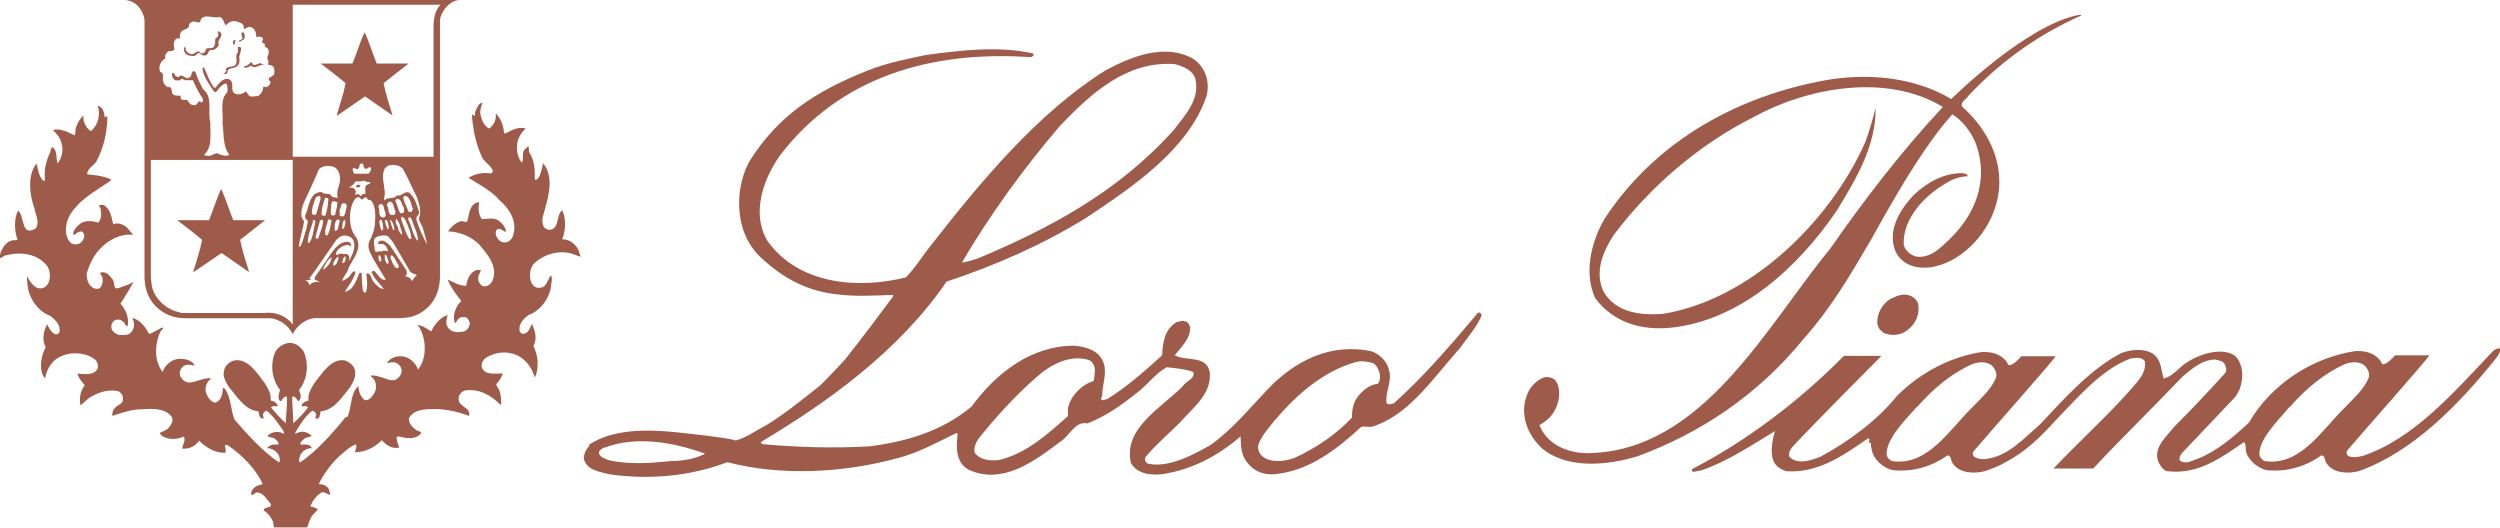 <?xml version="1.0" encoding="UTF-8"?><svg id="Livello_2" xmlns="http://www.w3.org/2000/svg" viewBox="0 0 236.83 50"><defs><style>.cls-1{fill:#9f5b49;fill-rule:evenodd;}</style></defs><g id="Layer_1"><path class="cls-1" d="m177.08,41.98v-.4c-.05-.1-.15,0-.2,0-2.31,1.6-4.66,3.26-7.67,3.06-.45-.15-.9-.4-1.15-.85-.55-1.1.1-2.96.1-2.96-2.31,1.4-4.56,2.91-7.07,3.76-.25-.05-.9.35-.8-.15,5.07-2.61,10.08-6.37,14.39-10.73,1.1,0,3.61,0,3.56,0-2.26,2.26-5.87,5.92-8.07,8.22-.3.35-.85.8-.65,1.35.8.8,2.11.3,2.91,0,2.61-1.4,5.37-3.41,7.27-5.77,2.21-2.21,5.07-3.71,8.02-4.16,1-.05,1.91.2,2.46,1.05,0,.05,0,.15.15.2.35,0,.9-.55,1.15-.85h3.26c-.65.9-5.87,6.77-7.72,8.93-.2.2-.15.4,0,.6.4.2.65.25,1.1.2,2.11-.25,3.56-1.91,5.17-3.31,2.31-2.46,4.81-5.27,7.67-6.72.9-.35,2.26-.5,3.11.15.7.6.65,1.5.9,2.26.75-.15,1.4-.95,2.01-1.4.5-.35,1-.6,1.4-.75,1-.4,2.41-.65,3.36,0,.8.85.8,2.06.45,3.11-.15.3-.3.65-.55.9-1.6,1.71-3.21,3.36-4.81,5.07-.2.2-.4.45-.35.8.55.5,1.25,0,1.76-.15,1.76-.7,3.31-2.01,4.81-3.41,2.16-3.71,6.07-6.17,10.08-6.77,1-.05,1.91.2,2.46,1.05,0,.05,0,.15.15.2.35,0,.9-.55,1.15-.85h3.26c-.65.9-5.87,6.77-7.72,8.93-.2.2-.15.4,0,.6.4.2,1,.1,1.4,0,4.81-1.6,8.63-6.02,12.29-9.88.2-.2.45-.35.7-.3.1.3-.15.6-.3.85-3.56,4.46-7.97,8.98-13.09,10.78-1,.25-2.31.2-2.96-.65-.3-.3-.15-.8-.55-.85-1.5,1.05-3.26,1.6-5.22,1.4-.85-.2-1.81-1-1.96-1.91,0-.3,0-.55-.15-.75-2.21,1.5-4.36,3.11-7.27,2.76-.35,0-.85-.7-.95-1.2-.2-1.25.9-2.11,1.6-3.01,1.65-1.65,3.26-3.36,4.81-5.07.2-.25.1-.55,0-.8-.15-.35-.55-.4-.9-.5-1.25,0-2.21.85-3.16,1.65-2.81,2.96-5.67,5.72-8.43,8.68h-3.76c2.36-2.51,5.27-5.12,7.52-7.72.5-.6,1.25-1.3,1.15-2.41-.3-.5-.9-.35-1.35-.3-2.76,1-5.07,3.76-7.12,5.87-1.4,1.55-2.91,3.01-4.66,3.91-.65.4-1.35.65-2.06.9-1,.25-2.31.2-2.96-.65-.3-.3-.15-.8-.55-.85-1.5,1.05-3.26,1.6-5.22,1.4-.85-.2-1.81-1-1.96-1.91,0,0-.1-.4-.1-.7l-.15.05Zm4.56-3.46c1.55-1.76,3.31-3.21,5.27-4.06.6-.2,1.45-.25,1.91.3.2.3.4.65.25,1.05-.4,1-1.3,1.81-2.11,2.66-2.26,2.16-4.26,5.67-7.67,5.22-.25-.05-.4-.25-.55-.5-.2-1.45,1.65-3.31,2.86-4.66h.05Zm35.31,0c1.55-1.76,3.31-3.21,5.27-4.06.6-.2,1.45-.25,1.91.3.2.3.4.65.25,1.05-.4,1-1.3,1.81-2.11,2.66-2.26,2.16-4.26,5.67-7.67,5.22-.25-.05-.4-.25-.55-.5-.2-1.45,1.71-3.31,2.86-4.66h.05Zm-37.91-10.18c.55-.25,1.2-.6,1.86-.35.4.15.7.45.8.75.2,1-.2,1.96-1.05,2.56-.6.5-1.6.55-2.26.2-.25-.25-.4-.25-.55-.85-.05-.95.45-1.81,1.2-2.31h0Zm-32.8,7.42c.35-.1.75,0,1.05.2.65.8.45,2.11,0,2.91-.3.6-.85,1.05-1.45,1.4.7,1.86,2.71,2.66,4.56,2.66,10.88-.15,16.9-11.99,22.97-19.36,3.21-4.61,6.67-9.13,10.68-13.44-5.37-3.26-12.94-1.81-18,1-4.91,2.46-9.63,6.42-13.14,11.08-1,1.5-1.91,3.51-1,5.42,1.15,1.96,3.41,2.26,5.57,2.11,8.22-1.3,15.85-8.68,19.21-16.25.4-1.05.7-2.16,1-3.26h0c0,3.66-1.86,6.72-3.66,9.68-3.71,5.47-9.18,10.43-15.7,11.13-2.86.3-5.52-.5-7.22-2.81-1.1-2.41-.35-5.37.9-7.52,5.02-7.62,13.04-11.79,21.41-13.19,4.01-.6,8.12-.1,11.43,1.86,0,0,7.07-7.02,12.09-7.97.05,0,.2,0,.25.05h0c-3.91,1.71-7.57,4.26-10.68,7.57-.2.35-.8.6-.65,1.05,2.76,2.46,4.36,6.02,3.11,9.68-.85,2.61-3.31,5.17-6.12,5.57-1.3.15-2.61-.2-3.26-1.45-.85-2.01.35-3.96,1.71-5.42,1.3-1.2,2.81-2.06,4.61-2.06.2.05.45.05.5.3-.55,0-1.35.2-1.96.6-2.06,1.15-4.21,3.36-4.11,5.87.1.55.7,1.05,1.25,1.15,1.1.1,1.86-.5,2.61-1.2,2.96-2.61,4.31-6.07,2.91-9.68-.45-1-1.2-2.01-2.16-2.61-3.51,3.81-7.82,12.24-7.92,12.24-1.81,3.11-3.66,6.22-6.17,9.03-4.36,5.37-9.88,8.98-15.75,11.13-2.81.85-6.62,1.25-9.03-.75-1.4-1.3-2.16-3.26-1.4-5.12.25-.7.85-1.3,1.55-1.6h0Zm-25.38,3.96c2.06-2.46,4.66-4.61,7.57-5.42.5-.15,1.15-.05,1.65.1.4.25.55.7.65,1.1,0,.3,0,.65-.2.85-.85.1-1.55.7-2.06,1.45-.3.5-.4,1.1-.4,1.76-1.55,1.65-3.46,2.91-5.42,3.81-.9.35-2.21.5-3.01-.1-.4-.3-.55-.8-.4-1.25.35-.85,1-1.55,1.6-2.31h0Zm-28.18,1.86c1.6-2.01,3.46-4.06,5.47-5.82,1.4-1.25,3.21-2.21,5.02-1.65.4.2.55.6.55,1-.05.35,0,.7-.15,1-1.05.3-2.11,1.35-2.36,2.41-.1.25,0,.65-.05.9-2.01,1.81-4.01,3.56-6.52,4.16-.85.1-1.81,0-2.31-.7-.1-.45.1-.9.35-1.3Zm7.77-29.69c3.06-3.21,6.37-6.12,10.83-5.82.75.2,1.71.55,1.96,1.4.45,1.96-.95,3.41-2.06,4.86-5.32,5.92-11.84,9.33-18.51,12.14-.5.15-1.05.35-1.55.4,2.66-4.51,5.77-8.83,9.33-12.99Zm-43.23,30.54c3.06-1.2,6.72-.5,9.58.55-.95.5-2.16.7-3.31.7-1.86.2-4.01.35-5.87-.1-.3-.15-.65-.2-.85-.55-.15-.35.25-.5.45-.65v.05Zm-1.35-.35c3.11-1.96,7.52-1.2,11.13-.8.9.15,1.86.2,2.71.45,1.05-.3,2.01-1,2.96-1.5,1.71-1.05,3.31-2.36,4.96-3.66.05,0,2.41-2.46,2.46-2.56,1.55-1.96,3.06-3.96,4.51-5.92v-.15c-1.86.05-3.56.2-5.67-.1-2.56-.35-4.71-1.45-6.87-3.46-2.81-2.66-2.31-7.12-.95-9.28,2.61-4.06,5.97-6.37,10.98-8.38,2.11-.85,4.46-1.25,5.57-1.5,3.26-.45,6.97-.9,10.23-.15.05,0,0,.1,0,.2s-.15.05-.2.15c-9.33-.65-18.05,1.76-23.82,9.33-1.55,2.21-2.71,5.42-1.2,8.02,2.91,4.16,8.53,4.66,13.14,3.51.9-.9,1.55-2.01,2.36-3.01,4.66-5.97,10.08-12.54,16.55-16.6,2.41-1.3,5.62-2.61,8.32-1.1,1.2.85,1.6,2.21,1.25,3.56-1.76,5.12-7.17,8.68-11.43,11.53-4.16,2.56-8.63,4.51-13.19,6.02-4.46,6.52-11.18,11.38-17.6,15.2,0,.15.15.15.2.2,3.31.3,6.87.4,10.13.2,3.51-.45,6.87-1.45,9.63-3.76,2.36-3.21,5.67-5.77,9.73-5.77,1.15.1,2.41.45,2.81,1.71.3.95-.15,1.96-.15,2.96,0,.15-.15.25-.1.4.15.2.35,0,.55,0,1.86-1.15,3.51-2.61,5.22-4.16.05-1.2.25-2.51,1.4-3.16.25,0,.5-.2.75-.05.25,0,.45.3.5.55.05,1.1-.85,1.86-1.45,2.66,1.1.6,3.01-.05,3.31,1.6.2,2.06-1.55,3.31-2.81,4.76-1.05,1.05-2.31,2.11-3.26,3.26-.15.25,0,.6.25.65,1.86.4,4.11-.75,5.87-1.76,2.01-1.4,3.66-3.41,5.37-5.22,2.61-2.76,6.02-4.51,9.93-3.66.7.25,1.4.9,1.6,1.65.4,1.15-.35,2.11-.2,3.26.25.2.5.05.7,0,2.91-2.61,5.52-5.67,7.97-8.58.2-.05.3.1.35.25-.5,1.15-1.35,2.11-2.11,3.16-2.36,2.61-4.61,6.07-7.92,7.27-.6.3-.95,0-1.4.15-2.41,2.21-4.91,4.11-8.07,4.46-1.25.15-2.31-.35-2.96-1.45-.45-.7-.35-2.11-.4-2.11-2.16,1.86-4.56,3.11-7.32,3.56-1.15.15-2.46,0-3.06-1.05-.75-3.31,2.91-5.22,4.91-7.27.3-.5,1.2-.7,1-1.35-.8-.3-1.65-.35-2.51-.45-1.05.55-1.86,1.71-2.81,2.41-1.5,1.2-3.01,2.26-4.71,2.91-1.2-.25-1.71,1.25-2.61,1.76-2.46,1.86-5.47,4.11-8.68,2.61-1.2-.7-1.15-2.16-1-3.36,0,0-.05-.05-.1-.1-1.81.85-3.56,1.86-5.52,2.36-5.02,1.4-11.08,1.76-16.2.4-3.36,1.3-7.32,1.71-11.18,1.15-.9-.25-2.11-.35-2.41-1.45,0-.45.15-.85.45-1.15l.1-.25Z"/><path class="cls-1" d="m32.9,39.52c.45-.95.25-2.21,1.05-2.96,0,.5.2,1,.6,1.35.45.05.7-.35.9-.65.25-.4.2-.95,0-1.3l-.35-.35c.25-.1.6,0,.9.1.55.1,1.1.55,1.65.15.3-.25.5-.6.35-1-.1-.25-.3-.4-.5-.5-.3-.1-.6,0-.85.05.3-.5.85-.7,1.4-.65.7,0,1.35.65,1.55,1.25.85-1.05.8-2.81.15-3.96l-.2-.25c.45,0,.9.35,1.3.6.3-.65.85-1.35,1.55-1.55-.1.4-.25.9.1,1.25.35.45,1,.4,1.45.3.3-.1.5-.4.55-.7,0-.3-.15-.5-.35-.65-.25,0-.55-.05-.7.15-.15.1-.2.35-.35.4-.25-.6,0-1.3.35-1.81.1-.1.3-.25.2-.35-.5-.6-.95-1.25-1.25-1.96.55.25,1.1.6,1.76.6.1-.6.35-1.3,1-1.5h.4c-.1.35-.4.7-.2,1.1.1.2.25.45.5.45.35,0,.6-.2.75-.45.65-1.35-.4-2.56-1.25-3.56-.8-.75-1.81-1.15-2.91-1.2.25-.4.7-.8,1.15-.95.3-.1.6.25.7-.1.15-.65.2-1.55,1-1.71h.1c-.1.55-.1,1.15.25,1.6.5,0,1.15-.2,1.6.15.35.25.65.65.7,1.05-.3,0-.5-.4-.8-.25-.25.1-.2.4-.15.65.15.3.4.6.75.6.35.05.65-.2.8-.5.55-1.4-.25-2.66-1.3-3.56-.7-.9-2.81-1.96-2.86-2.06.6-.35,1.35-.55,2.11-.4.1-.05.25-.2.15-.35-.25-.55-.9-.8-1.05-1.35-.55-1.2-.8-2.51-.9-3.91.1,0,.15.15.25.15.1-.1,0-.3.1-.45.15-.3.25-.75.65-.8-.1.35-.3.8-.15,1.25.1.45.35,1,.8,1.2.45-.35.7-.85.6-1.45.5.5.75,1.15.8,1.91.3,0,.55-.25.85-.35.35-.15.8-.25,1.2-.1-.7.6-1,1.5-.75,2.46.1.25.15.55.4.75.15-.25.05-.6.1-.85,0-.35.3-.5.5-.7.1.15,0,.4.1.6.45.7.55,1.55.5,2.46,0,0,.05.1.1.15.35-.15.45-.6.55-.95l.15-.65c1.2,1.45.35,3.61-.05,5.17-.05.3,0,.6.1.85.2.25.5.35.8.25.7-.35.4-1.35.95-1.81.4.75.35,1.91,0,2.76.65-.05,1.2.4,1.5.9l.25.7c-.2.05-.35-.1-.55-.15-1.25-.5-2.71-.15-3.71.7-.5.4-.6,1.05-.5,1.65.05.25.2.55.45.7.25.15.7.1.9-.1.3-.3.35-.7.6-1,.2.35,0,.75,0,1.1-.15,1.1-1,2.26-2.11,2.66-.5.35-1,.9-.85,1.55.1.2.3.3.5.2.4-.15.5-.6.65-.9.3.55.55,1.45.15,2.06.2.45.35.9.4,1.45,0,.5,0,1.05-.25,1.5h-.05c-.25-1-1.1-2.01-2.16-2.21-.9-.25-1.81,0-2.51.45-.25.25-.4.55-.3.9.25.65,1.05.55,1.6.55.1,0,.2,0,.35-.05-.05.35-.3.75-.6,1.05,0,.15.15.35.25.5.2.45.25,1,.2,1.5-.95-.95-2.06-1.6-3.41-1.4-.3.1-.6.4-.6.7-.1.9,1.15.8,1,1.71-.95-.35-1.96-.6-3.06-.65-.9,0-2.21-.05-2.66.9,0,.45.3.8.65,1.05.15.15.55.15.5.35-.45.6-1.4.5-2.06.3-.05,0-.2,0-.25.05,0,.4.15.65.25,1-.65.15-1.2-.2-1.65-.7-.7.7-1.5,1.1-2.51,1.15-.05-.25.2-.5.05-.75-.6.2-1.05.7-1.55,1.1-.85.8-1.5,1.71-1.96,2.66.35,0,.75.1.95.5.05.15.15.3.1.5-.25,0-.55-.35-.8-.2-.5.3-.85.8-1.05,1.3.25.1.5.1.7.3-.2.3-.5.45-.65.8-.15.3-.25.6-.35.9h-3.11c-.1-.15-.1-.3-.1-.45-.15-.45-.5-.9-.9-1.15,0-.45.95-.15.6-.7-.35-.4-.7-1.05-1.3-1-.15.05-.3.25-.45.25-.1-.25,0-.45.15-.6.25-.3.55-.35.9-.45-.65-1.45-2.01-2.81-3.36-3.71h-.2c-.05.25.15.55,0,.75-.95,0-1.76-.45-2.46-1.15-.4.55-.95.8-1.6.75,0-.35.35-.75.15-1.15-.6.3-1.55.35-2.11-.1-.1-.05-.15-.15-.15-.25.25-.15.55-.2.8-.45.25-.3.45-.6.35-1-.7-1.05-2.26-.8-3.41-.75-.8.1-1.5.35-2.26.6,0-.2,0-.5.2-.7.25-.35.8-.4.8-.85.05-.35-.15-.65-.45-.8-1-.2-2.01.15-2.81.7l-.75.65c-.15-.7,0-1.4.4-1.91-.3-.35-.6-.7-.7-1.1.65.05,1.55.2,1.91-.45.1-.3,0-.65-.2-.85-.85-.7-2.26-.8-3.21-.35-.85.3-1.4,1.2-1.55,2.06-.15,0-.15-.2-.25-.3-.3-.85-.1-1.86.3-2.61-.35-.6-.25-1.55.15-2.16,0,0,.3.75.7.9.2.1.35,0,.45-.15.15-.65-.35-1.15-.85-1.55-1.15-.4-2.01-1.65-2.16-2.81,0-.3-.1-.6-.05-.95,0,0,.55,1.2,1.25,1.15.3,0,.55-.15.7-.4.3-.45.25-1.2,0-1.65-.85-1.2-2.46-1.45-3.86-1.1-.3,0-.45.3-.75.3.15-.7.5-1.55,1.3-1.71.15,0,.35,0,.45-.05-.3-.85-.35-1.96.05-2.76.65.5.25,2.51,1.65,1.71.45-.6,0-1.35-.1-1.91-.45-1.3-.7-3.11.2-4.26.15.55.2,1.2.65,1.65.1,0,.15-.05.15-.1-.1-.95.1-1.81.5-2.61,0-.15.15-.5.15-.5.6.3.35,1.05.55,1.55.45-.55.6-1.45.3-2.11-.1-.4-.45-.75-.75-1.05.75-.2,1.4.2,2.06.5.15-.25,0-.65.2-.9.1-.35.35-.7.65-1-.1.55.2,1.2.7,1.5.7-.6.9-1.55.65-2.41.5.15.6.65.65,1.1l.25-.1c0,1.5-.35,3.01-1.05,4.31-.3.4-.9.7-.85,1.2,0,0,1.65.1,2.26.5,0,.2-2.41,1.45-3.26,2.51-.7.7-1.15,1.6-1,2.66.1.35.3.9.75.95.4.05.65-.1.85-.4.1-.25.2-.45,0-.7-.15-.2-.35-.1-.55,0-.1.1-.25.2-.4.2,0-.45.4-.85.75-1.1.5-.3,1.15-.2,1.65-.05.3-.35.3-.9.2-1.35l-.15-.3c.15,0,.4-.1.55.05.6.45.65,1.15.8,1.76.45-.2.95,0,1.3.3.2.25.4.45.6.7-1.15-.15-2.36.45-3.21,1.4-.6.65-.95,1.45-1.2,2.26,0,.6.15,1.15.7,1.4.15.05.35.1.5,0,.3-.2.35-.65.3-1,0-.2-.35-.35-.15-.5.5-.1.8.25,1.05.6.35.25,0,1.15.7.85.45-.15.9-.3,1.35-.55,0,0-.8,1.4-1.25,2.06.5.55.8,1.25.7,2.01,0,0,0,.1-.1.1s-.15-.15-.2-.25c-.15-.2-.35-.35-.6-.35-.15,0-.3,0-.45.15-.2.2-.25.45-.2.7.1.3.45.55.75.6.35,0,.75.05,1-.15.35-.3.45-.7.35-1.1,0-.1-.1-.2-.1-.35.7.15,1.25.9,1.55,1.5.3,0,1.15-.65,1.35-.6,0,.15-.15.25-.25.35-.55,1.15-.65,2.81.2,3.86.2-.65.85-1.2,1.55-1.25.6,0,1.1.1,1.45.55v.1c-.35-.1-.75-.15-1.05.05-.25.25-.4.55-.3.9.15.35.45.6.8.65.75,0,1.4-.5,2.16-.4-.45.35-.65.85-.5,1.4.15.35.45.9.9.9.55-.2.65-.8.7-1.35.05-.1.1,0,.15,0,.65.85.55,2.01.95,2.96,1.25,1.45,2.66,3.01,4.21,4.06.2-.25,0-.55-.05-.75-.25-.35-.65-.6-1.05-.6.05-.2.35-.3.55-.35h.5c.05-.25-.2-.4-.35-.55-.2-.15-.5-.1-.7-.25.3-.35.8-.45,1.25-.35.1.05.2.15.35.1-.1-.35-.35-.6-.55-.9-.3-.45-.7-.9-1.1-1.25-.15,0-.3.15-.35.3-.1.2.15.35,0,.45-.15,0-.3-.1-.35-.25l-.1-.45c-1.3-.1-2.01-1.4-2.81-2.31-.3-.5-.65-1.05-.4-1.71.15-.4.55-.7.95-.8,1.3-.2,2.16,1.25,2.86,2.16.3.5.65,1,.55,1.65.25,0,.5.15.65.4,0,.05.05.1,0,.15-.2,0-.45-.1-.6.1.4.5.9,1.05,1.4,1.5,0-.85.15-1.65.1-2.51-.2-.1-.35.15-.45.25-.05,0,0,.15-.1.15-.2,0-.2-.2-.25-.35,0-.25.1-.45.15-.7-.8-1-.95-2.46-.45-3.61.3-.5.8-.8,1.35-.85.55,0,1.05.35,1.35.85.5,1.15.35,2.66-.45,3.61.05.25.2.4.15.7-.05.1-.05.35-.25.35-.1,0,0-.1-.1-.15-.1-.15-.25-.35-.45-.25,0,.85.1,1.65.1,2.51.45-.4,1-.95,1.4-1.5-.15-.2-.4-.1-.6-.1v-.15c.15-.25.4-.35.65-.4-.1-.65.25-1.15.55-1.65.7-.85,1.55-2.36,2.86-2.16.35.1.8.4.95.8.2.65-.1,1.2-.4,1.71-.75.9-1.5,2.21-2.81,2.31l-.1.45c0,.15-.2.3-.35.25-.15-.15.1-.25,0-.45-.05-.15-.2-.3-.35-.3-.45.35-.8.8-1.1,1.25-.2.3-.4.6-.55.9.1,0,.25,0,.35-.1.45-.15.95,0,1.25.35-.2.1-.5.1-.7.25-.15.15-.45.35-.35.55h.5c.2,0,.5.1.55.35-.45,0-.8.2-1.05.6-.1.25-.25.55-.05.75,1.55-1.05,3.01-2.71,4.21-4.16l.1-.15Zm-15.85-9.93c-1.25-.2-2.41-1.3-2.66-2.46l-.1-.8v-11.18h13.44v15.6c-.55-.8-1.65-1.25-2.71-1.1h-7.97v-.05ZM41.07,2.66v12.19h-13.34V.45h13.99c-.55.6-.65,1.4-.65,2.21Zm-13.34,28.99c-.35-.75-1.2-1.4-2.06-1.5h-7.87c-.9,0-1.65-.1-2.46-.65-1.25-.85-1.71-2.16-1.65-3.61V1.86c-.1-.65-.55-1.5-1.35-1.76-.15-.05-.45-.1-.45-.1h31.64s-.25,0-.45.1c-.8.3-1.3,1.15-1.4,1.76v24.02c.05,1.4-.35,2.71-1.6,3.61-.8.55-1.55.65-2.46.65h-7.87c-.85.1-1.65.75-2.01,1.5Zm4.16-20.71c.3-1.05.65-2.01.85-3.06-.75-.65-2.36-1.86-2.36-1.86h3.01c.4-.95.7-2.01,1.15-2.96.45.95.75,2.01,1.15,2.96h3.01s-1.6,1.25-2.36,1.86c.2,1.05.55,2.06.85,3.06l-2.61-1.81-2.61,1.81h-.1Zm-13.59,14.84c.3-1.05.65-2.01.85-3.06-.75-.65-2.36-1.86-2.36-1.86h3.01c.4-.95.7-2.01,1.15-2.96.45.95.75,2.01,1.15,2.96h3.01s-1.6,1.25-2.36,1.86c.2,1.05.55,2.06.85,3.06l-2.61-1.81-2.66,1.81h-.05Zm20.41-5.22c.15,0,.25.1.3.25.2.65.55,1.25.6,1.96h-.1c-.45-.6-.5-1.35-.85-2.01.05-.05,0-.15.1-.2h-.05Zm-.3-2.01c.5.15.5.8.7,1.2,0,.15-.1.3-.2.35-.1,0-.15-.05-.25-.1-.1-.45-.45-.85-.45-1.35l.15-.1h.05Zm-.3,2.01c.3.1.35.5.5.75.15.4.35.8.35,1.3,0,.05-.15.05-.2,0-.35-.55-.5-1.2-.75-1.81,0-.1,0-.25.1-.3v.05Zm-.45-1.71c.4,0,.35.55.6.8,0,.15.1.45-.1.55h-.25c-.2-.35-.25-.75-.45-1.15,0-.1.05-.15.15-.25l.05.05Zm-.15,1.86c.15.1.25.35.35.55.05.3.2.6.25.95-.2,0-.2-.25-.35-.35,0-.4-.4-.7-.25-1.1v-.05Zm-.5.1c.2.25.35.6.35.95-.05.1-.1,0-.15-.05-.1-.3-.2-.55-.25-.85h0l.05-.05Zm.1,3.36c.35.25.4.65.65.95v.25c-.3.15-.45-.25-.55-.4-.05-.25-.4-.6-.1-.8h0Zm-.25-5.07c.5,0,.4.6.6.9,0,.1,0,.35-.15.35-.65.15-.4-.6-.65-.9,0-.15.1-.3.25-.35h-.05Zm-.4,1.76c.2-.1.25.15.3.25,0,.2.15.4,0,.6h-.05c-.1-.3-.25-.55-.25-.85Zm0,3.26c.1,0,.15.1.2.15,0,.25.3.55.05.75-.25-.25-.3-.55-.25-.9Zm.2-8.38c.45-.2,1.15-.15,1.5.25.5.85.85,1.76,1.3,2.61.2.55.45,1.25.3,1.86-.2.35.1.7.25,1,.15.55.35,1.1.45,1.71-.4-.75-.75-1.5-1-2.31-.15-.4.4-.5.2-.9-.2-.6-.35-1.25-.9-1.71-.45-.2-.7.4-1.15.25-.3.45-.9.1-1.2.5-.05-.2,0-.4.05-.6,0-.8-.4-1.71,0-2.46l.3-.25-.1.05Zm-.7,5.07c.25-.05.25.25.3.4,0,.2.1.4,0,.6-.2.1-.15-.2-.25-.3,0-.25-.15-.45,0-.7h-.05Zm0-1.45c.2-.1.35.05.4.25,0,.35.4.8,0,1-.6,0-.35-.7-.5-1,0-.1,0-.2.1-.2v-.05Zm-.05,4.81c.15,0,.15.2.2.35v.25c-.2.05-.2-.15-.25-.25,0-.1,0-.25.05-.35Zm-.4-1.6c.3-.25.7-.3,1.1-.25.25.1.4.35.6.6l1.65,2.81c.15.2.45.2.65.35-.15.05-.35.3-.45.55-.15-.25-.4-.45-.7-.45.2-.1.2-.35.15-.55l-1.55-2.36c-.3-.25-.65-.65-1.05-.4-.05.05-.1.1-.1.2.15.15.3,0,.45.05.3.1.45.4.5.7-.2-.1-.4-.1-.6,0-.25-.1-.55.2-.65-.1,0-.35-.2-.8,0-1.15h0Zm-1.6-5.07c.1,0,.2,0,.25.1,0,0-.1.1-.15.15-.1,0-.25,0-.3-.05,0-.1.1-.15.15-.2h.05Zm-.4-1.6c.15,0,.25.2.4.1.25-.1,0-.6.45-.5.15.15,0,.45.3.5.2,0,.4-.35.5-.05,0,.2-.1.35-.25.5h-1.35c-.1-.15-.25-.4-.05-.55h0Zm.15,1.3c.25-.05.55.05.75-.1.25.1.5.2.7.15-.05.25-.4.15-.5.45v.7c-.1,0-.2-.1-.25,0-.1,0-.05.15-.15.15-.15,0-.25-.25-.4-.15,0,0-.05.1-.15.05,0-.15.1-.3,0-.45-.15-.25-.45-.25-.7-.25.3-.05.55-.25.7-.55h0Zm-1,3.61c.15.3,0,.6-.1.85h-.15c.05-.3,0-.7.25-.85Zm.3,4.71c.4-.95,1.4-1.91.8-3.01-.7-.8-.75-2.16-.4-3.16.15-.25.25-.75.7-.65.1.1.2.3.35.15,0-.1.15-.15.3-.15.1.1.1.25.25.25,0-.05.1,0,.15,0,.55.6.45,1.55.4,2.41-.1.55-.25,1.05-.55,1.55-.2.7.2,1.15.45,1.71l1.1,1.81v.1c-.5,0-.7-.55-1.05-.85-.1-.05-.2,0-.25.1.2.6.75,1.05,1.15,1.6-.35,0-.7-.35-.95-.65-.25-.25-.2-.75-.6-.85l-.1.1c.05.5.15,1.2-.05,1.71-.15.1-.3-.1-.3-.25-.05-.5-.1-1.05-.1-1.55,0-.1-.15,0-.2-.05-.3.65-.55,1.65-1.4,1.81.35-.55.75-1.1,1-1.71,0-.1,0-.25-.1-.25-.3.1-.35.5-.65.65-.15.1-.3.25-.5.25.1-.35.4-.65.55-1v-.05Zm-.25-1.2c.1.2,0,.4-.1.55-.05,0-.15.1-.2,0,.1-.2.05-.55.35-.6l-.05.05Zm.05-5.02c.15.15.05.45,0,.65-.05.2-.05.4-.25.55-.15,0-.3,0-.35-.1.1-.2-.1-.55.1-.65.05-.2.05-.65.45-.45h.05Zm-.75,1.5c.3,0,.1.3.1.45-.1.2,0,.45-.25.6h-.15c0-.4-.05-.85.25-1.05h.05Zm0,3.51c.15.15-.05.4-.1.6,0,.1-.15.2-.25.25h-.1c0-.35.2-.65.45-.85h0Zm-.5-5.22c.15-.05.35,0,.45.1,0,.4-.15.75-.2,1.15-.1.1-.3.1-.4,0-.05-.3,0-.6,0-.85l.1-.4h.05Zm-.35,1.71c.1,0,.2,0,.25.1-.1.5-.15,1-.4,1.4h-.15c-.2-.5.15-.95.2-1.45l.1-.1v.05Zm.25,3.56c0,.45-.35.85-.7,1.15h-.1c.15-.4.4-.9.8-1.15Zm-.6-5.62c.15,0,.3,0,.3.15-.05.5-.1,1.05-.3,1.55-.1,0-.3,0-.35-.1,0-.55.15-1.1.35-1.6h0Zm-.55,2.21c.05-.1.25-.15.35-.1,0,.6-.3,1.15-.45,1.71-.05,0-.1.1-.2.05-.1-.1-.05-.3,0-.45l.35-1.25-.05.05Zm-.35-2.21c.1-.1.2-.2.4-.15.1.1.05.3,0,.45l-.35,1.25c-.1.05-.25.15-.35,0-.15-.2,0-.45,0-.7l.3-.9v.05Zm-.3,2.16c0-.1.15,0,.2-.05.15.15,0,.35,0,.5-.15.55-.15,1.15-.5,1.65h-.15c0-.75.3-1.35.5-2.06l-.05-.05Zm-.3,5.47c.9-1.2,1.71-2.46,2.56-3.66.3-.3.65-.5,1.1-.35.2.05.4.2.5.4.3.75-.15,1.4-.4,2.01.05-.15,0-.35,0-.5-.1-.2-.3-.25-.45-.2-.15,0-.35-.1-.5,0-.1.05-.2.1-.3.05,0-.35.3-.6.65-.8.2-.05.5-.25.7,0l.1-.05c0-.15-.1-.25-.2-.35-.7-.1-1.2.4-1.6.95l-1.65,2.41c-.1.35.3.25.45.45-.35-.05-.75,0-.95.3-.05-.15-.15-.45-.4-.45.15-.1.35,0,.55-.1l-.15-.1Zm-.5-5.42c-.5-.5-.2-1.35.05-1.91.45-1,.95-2.01,1.35-3.01.35-.35.9-.35,1.35-.25.4.15.6.55.65,1,.1.7-.45,1.25-.2,1.96-.2-.05-.6,0-.7-.3-.25-.15-.65,0-.85-.25-1.15,0-1.15,1.35-1.5,2.11-.1.1-.05.35,0,.45.4.15.05.55.1.85-.25.6-.3,1.25-.65,1.81-.1,0,0-.1-.1-.1.1-.8.4-1.55.5-2.41v.05Zm-5.22-14.89c.1,0,.15-.25.25-.15s.1.25.25.25c.3,0,.5-.35.75-.05.1,0,.2,0,.25.1-.5-.25-.9.45-1.3,0-.2.1-.45.3-.7.15.05-.15.35-.1.45-.25l.05-.05Zm-.65-2.51c0-.2-.15-.35,0-.5.15,0,.2.15.25.25,0,.2,0,.35-.1.45-.15,0-.35.3-.5.15.15-.15.35-.1.4-.35h-.05Zm-.75.25c.05,0,.1,0,.15.05-.15.1,0,.35-.2.4-.1-.1-.1-.35,0-.45h.05Zm-.8,2.86c0-.45.65-.25.9-.5.3-.35-.1-.9.25-1.2v-.5c.15-.05.3,0,.3.15,0,.35-.25.65-.15,1,0,.15,0,.4-.1.5-.25.5-1.05.15-1.05.8-.1.15-.3.1-.4.05.2,0,.25-.2.35-.3h-.1Zm-3.96-2.21c.25,0,.1.3.25.4.05.15.25.2.35.25.4.2.65-.55,1-.05.2.05.4-.1.45-.25,0-.5.75.05.85-.55.15-.2-.1-.65.25-.7.1-.1.15-.35.05-.45v-.1c.15-.1.3.1.35.25,0,.4-.45.6-.25,1-.1.25-.35.45-.6.5-.5-.15-.3.55-.75.5-.3.1-.45-.4-.7-.15-.2.3-.55.2-.8.15s-.45-.3-.45-.55c0-.1,0-.2.1-.3l-.1.05Zm-1.76,1.05c-.1-.3.1-.5.3-.65.2,0,.4,0,.55-.15-.05-.35-.15-.8.2-1.05.1,0,.25,0,.35-.05-.1-.25,0-.5.15-.65.25-.2.75-.2.7-.65.05-.15.2-.2.35-.25.3-.1.7.35.75-.2.4-.6,1.2-.05,1.76-.25.4.1.4.55.6.8.3-.3.65-.5,1.1-.35.25.1.55.15.6.45,0,.05,0,.2.1.25.2-.1.4-.3.65-.15.35.15.45.55.45.9.2,0,.4-.1.6.1.15.15-.25.45.1.5.1,0,.15.2.1.3.1.1.35.15.35.35.15.4-.3.7,0,1,.05.15-.1.3,0,.4.2-.05.3.1.45.15.1.15.15.4.1.6.05.45-.9.35-.35.85,0,.2-.15.4-.35.5-.15.05-.25-.1-.35,0,0,.35-.2.7-.5.85-.25,0-.55.1-.8,0l-.35-.45c-.25.25-.6.35-.95.25-.65-.25,0-1.1-.65-1.4-.55-.15-.95.4-1.25.8h-.15c-.45-.6-.65-1.25-.95-1.91-.05,0-.15,0-.15.1.1.8.6,1.4,1,2.06.1.1.2.25.3.15.3-.35.5-.7.95-.8.15.25.15.55.1.85-.75.7-.35,1.96-.45,2.91.15,1.05,0,2.16.65,3.01-.35.2-.85,0-1.15-.15-.3,0-.55.3-.9.25-.1-.05-.3,0-.35-.1.85-.75.55-2.06.6-3.06-.3-1.05.3-2.41-.7-3.16-.25-.5-.55-1.05-.7-1.6,0-.1-.15-.1-.25-.1-.2.2-.1.5-.35.6-.4.25-.65-.5-1-.05-.15,0-.35-.1-.4-.25,0,0,0-.1-.1-.15q-.1,0-.15.1c0,.25.1.45.3.6.2,0,.35.05.5,0,.1-.3.35,0,.5,0h.7c.25.6.55,1.2.95,1.76,0,.15,0,.35-.15.35-.3-.35-.35.25-.6.25-.2,0-.35,0-.5-.15l-.25-.35c-.2,0-.5.05-.6-.1,0-.1,0-.2-.05-.3-.2,0-.45.05-.65-.1-.3-.15,0-.8-.5-.7-.3-.1-.5-.45-.5-.75,0-.25.1-.6-.25-.7-.2-.4,0-.9.3-1.15l.2-.15Z"/></g></svg>